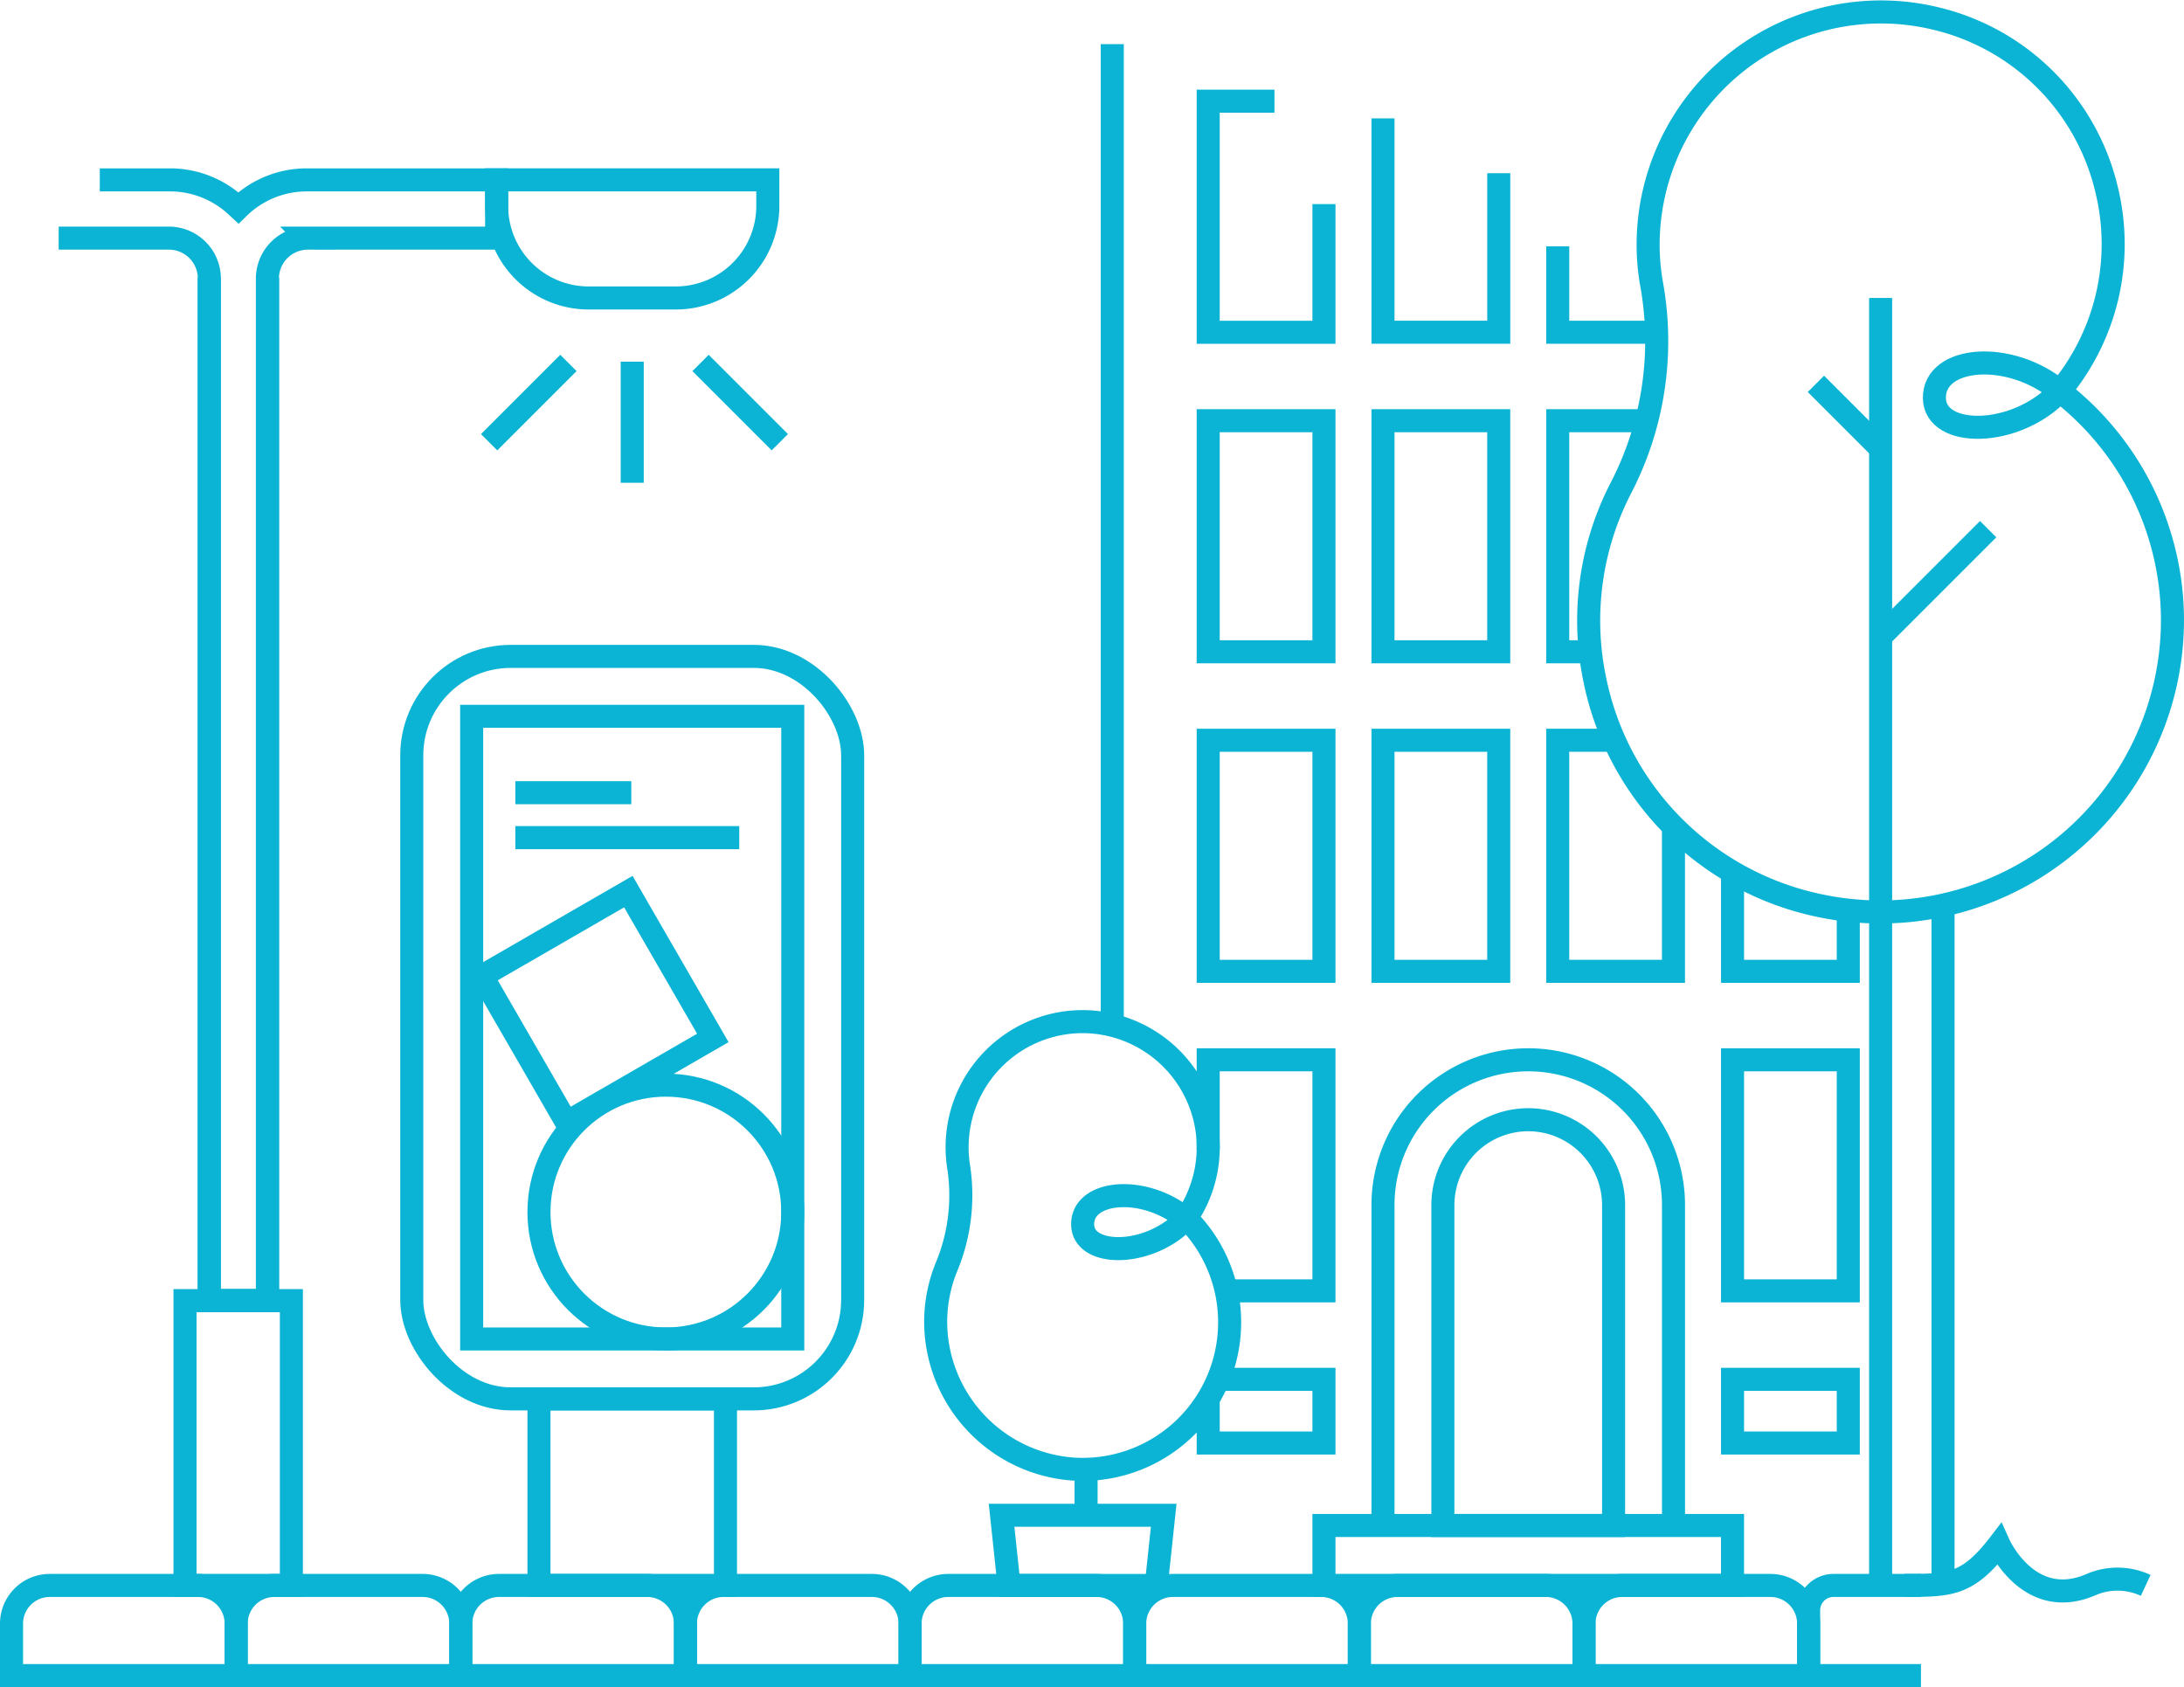 <svg xmlns="http://www.w3.org/2000/svg" width="189.534" height="146.407" viewBox="0 0 189.534 146.407"><defs><style>.a{fill:none;stroke:#0bb4d4;stroke-miterlimit:10;stroke-width:2px;}</style></defs><g transform="translate(-1820.698 393.998)"><line class="a" y1="84.826" transform="translate(1917.223 -390.168)"></line><g transform="translate(1958.577 -392.944)"><path class="a" d="M2074.536-184.762c3.893,0,5.448,0,8.178-3.547,0,0,2.617,5.821,8,3.473a5.807,5.807,0,0,1,4.733.074" transform="translate(-2047.114 321.286)"></path><path class="a" d="M2073.216-360.056a19.892,19.892,0,0,0,4.1-17.32,19.978,19.978,0,0,0-14.927-15.032,20.207,20.207,0,0,0-24.9,19.642,19.546,19.546,0,0,0,.322,3.541,27.712,27.712,0,0,1-2.721,17.643,25.059,25.059,0,0,0-2.22,16.612,25.127,25.127,0,0,0,19.745,19.609,25.353,25.353,0,0,0,30.378-24.839A25.183,25.183,0,0,0,2073.216-360.056Z" transform="translate(-2032.338 392.944)"></path><line class="a" y2="111.72" transform="translate(25.327 24.804)"></line><line class="a" y1="9.331" x2="9.331" transform="translate(25.327 44.865)"></line><line class="a" x1="5.616" y1="5.616" transform="translate(19.712 32.255)"></line><path class="a" d="M2089.378-343.651c-3.806,4.075-10.855,4.089-10.885.591C2078.461-346.689,2085.007-347.281,2089.378-343.651Z" transform="translate(-2048.5 376.539)"></path></g><rect class="a" width="9.231" height="24.711" transform="translate(1836.754 -281.13)"></rect><path class="a" d="M0,0H23.534a0,0,0,0,1,0,0V2.261a7.988,7.988,0,0,1-7.988,7.988H7.988A7.988,7.988,0,0,1,0,2.261V0A0,0,0,0,1,0,0Z" transform="translate(1863.797 -378.389)"></path><line class="a" x2="6.88" y2="6.88" transform="translate(1881.494 -362.501)"></line><line class="a" x1="6.88" y2="6.88" transform="translate(1863.147 -362.501)"></line><g transform="translate(1856.433 -337.037)"><rect class="a" width="38.262" height="64.432" rx="8.586"></rect><rect class="a" width="54.034" height="27.866" transform="translate(33.064 5.199) rotate(90)"></rect><rect class="a" width="16.186" height="16.186" transform="translate(11.038 64.432)"></rect><circle class="a" cx="11.013" cy="11.013" r="11.013" transform="translate(11.038 37.207)"></circle><rect class="a" width="14.663" height="14.663" transform="translate(6.096 27.743) rotate(-30)"></rect><line class="a" x2="10.063" transform="translate(8.987 11.829)"></line><line class="a" x2="19.432" transform="translate(8.987 15.728)"></line></g><line class="a" y1="58.892" transform="translate(1989.32 -315.456)"></line><path class="a" d="M1983.111-232.987h8.446v-20.052h-10.045v7.815" transform="translate(-55.963 -48.991)"></path><rect class="a" width="10.045" height="20.052" transform="translate(1925.55 -329.759)"></rect><rect class="a" width="10.045" height="20.052" transform="translate(1925.55 -357.489)"></rect><rect class="a" width="10.045" height="20.052" transform="translate(1940.717 -329.759)"></rect><rect class="a" width="10.045" height="20.052" transform="translate(1940.717 -357.489)"></rect><path class="a" d="M1981.513-208.671v3.83h10.045v-5.525h-9.18" transform="translate(-55.963 -63.934)"></path><rect class="a" width="10.045" height="5.525" transform="translate(1971.052 -274.3)"></rect><path class="a" d="M1987.262-381.055h-5.749V-361h10.045v-11.124" transform="translate(-55.963 -4.163)"></path><path class="a" d="M2033.092-295.711h-4.9v20.052h10.045v-12.567" transform="translate(-72.31 -34.049)"></path><rect class="a" width="10.045" height="20.052" transform="translate(1971.052 -302.03)"></rect><path class="a" d="M2035.893-338.383h-7.7v20.052h2.845" transform="translate(-72.31 -19.106)"></path><path class="a" d="M2004.853-378.757V-360.2H2014.9V-374" transform="translate(-64.136 -4.968)"></path><path class="a" d="M2028.194-361.672v7.456h8.589" transform="translate(-72.31 -10.95)"></path><path class="a" d="M2051.535-278.085v8.6h10.045V-274.8" transform="translate(-80.483 -40.221)"></path><path class="a" d="M2004.853-212.627v-27.805a12.606,12.606,0,0,1,12.606-12.606h0a12.606,12.606,0,0,1,12.607,12.606v27.805" transform="translate(-64.136 -48.992)"></path><path class="a" d="M2012.853-209.825v-27.805a7.416,7.416,0,0,1,7.408-7.407,7.415,7.415,0,0,1,7.407,7.407v27.805Z" transform="translate(-66.938 -51.793)"></path><rect class="a" width="35.457" height="5.199" transform="translate(1935.594 -261.618)"></rect><g transform="translate(1821.698 -256.415)"><path class="a" d="M3.317,0H16.178a3.317,3.317,0,0,1,3.317,3.317V7.823a0,0,0,0,1,0,0H0a0,0,0,0,1,0,0V3.317A3.317,3.317,0,0,1,3.317,0Z" transform="translate(38.989)"></path><path class="a" d="M3.317,0H16.178a3.317,3.317,0,0,1,3.317,3.317V7.823a0,0,0,0,1,0,0H0a0,0,0,0,1,0,0V3.317A3.317,3.317,0,0,1,3.317,0Z" transform="translate(19.495)"></path><path class="a" d="M3.317,0H16.178a3.317,3.317,0,0,1,3.317,3.317V7.823a0,0,0,0,1,0,0H0a0,0,0,0,1,0,0V3.317A3.317,3.317,0,0,1,3.317,0Z"></path><path class="a" d="M3.317,0H16.178a3.317,3.317,0,0,1,3.317,3.317V7.823a0,0,0,0,1,0,0H0a0,0,0,0,1,0,0V3.317A3.317,3.317,0,0,1,3.317,0Z" transform="translate(77.979)"></path><path class="a" d="M3.317,0H16.178a3.317,3.317,0,0,1,3.317,3.317V7.823a0,0,0,0,1,0,0H0a0,0,0,0,1,0,0V3.317A3.317,3.317,0,0,1,3.317,0Z" transform="translate(58.484)"></path><path class="a" d="M3.317,0H16.178a3.317,3.317,0,0,1,3.317,3.317V7.823a0,0,0,0,1,0,0H0a0,0,0,0,1,0,0V3.317A3.317,3.317,0,0,1,3.317,0Z" transform="translate(116.968)"></path><path class="a" d="M3.317,0H16.178a3.317,3.317,0,0,1,3.317,3.317V7.823a0,0,0,0,1,0,0H0a0,0,0,0,1,0,0V3.317A3.317,3.317,0,0,1,3.317,0Z" transform="translate(97.474)"></path><path class="a" d="M2071.446-182.842h-7.592a2.156,2.156,0,0,0-2.156,2.155v5.668h9.748" transform="translate(-1905.74 182.842)"></path><path class="a" d="M3.317,0H16.178a3.317,3.317,0,0,1,3.317,3.317V7.823a0,0,0,0,1,0,0H0a0,0,0,0,1,0,0V3.317A3.317,3.317,0,0,1,3.317,0Z" transform="translate(136.463)"></path></g><g transform="translate(1901.898 -305.342)"><line class="a" y1="3.982" transform="translate(13.054 38.855)"></line><path class="a" d="M1966.861-241.084a10.866,10.866,0,0,0,1.862-7.166,10.951,10.951,0,0,0-10.239-9.868,10.9,10.9,0,0,0-11.509,10.88,10.94,10.94,0,0,0,.148,1.794,16.21,16.21,0,0,1-1.1,8.673,12.7,12.7,0,0,0-.908,4.608,12.849,12.849,0,0,0,12.069,12.865,12.757,12.757,0,0,0,13.442-12.738A12.715,12.715,0,0,0,1966.861-241.084Z" transform="translate(-1945.115 258.135)"></path><path class="a" d="M1967.989-192.215h-14.072l.65,6.091h12.772Z" transform="translate(-1948.198 235.052)"></path><path class="a" d="M1973.443-233.092a.3.3,0,0,1,.028.446c-3.178,3.115-8.7,3.057-8.726.248C1964.719-235.312,1969.851-235.847,1973.443-233.092Z" transform="translate(-1951.989 249.997)"></path></g><path class="a" d="M1833.484-370.545h6.081a8.453,8.453,0,0,1,5.772,2.266l.177.164a8.455,8.455,0,0,1,5.943-2.43h16.467v5.055h-16.381a3.513,3.513,0,0,0-3.512,3.513v88.691h-5.055v-88.776" transform="translate(-4.127 -7.843)"></path><path class="a" d="M1846.125-359.339v88.776h-5.055v-88.691a3.513,3.513,0,0,0-3.512-3.513h-9.564" transform="translate(-2.204 -10.567)"></path><line class="a" y2="10.507" transform="translate(1875.564 -362.611)"></line></g></svg>